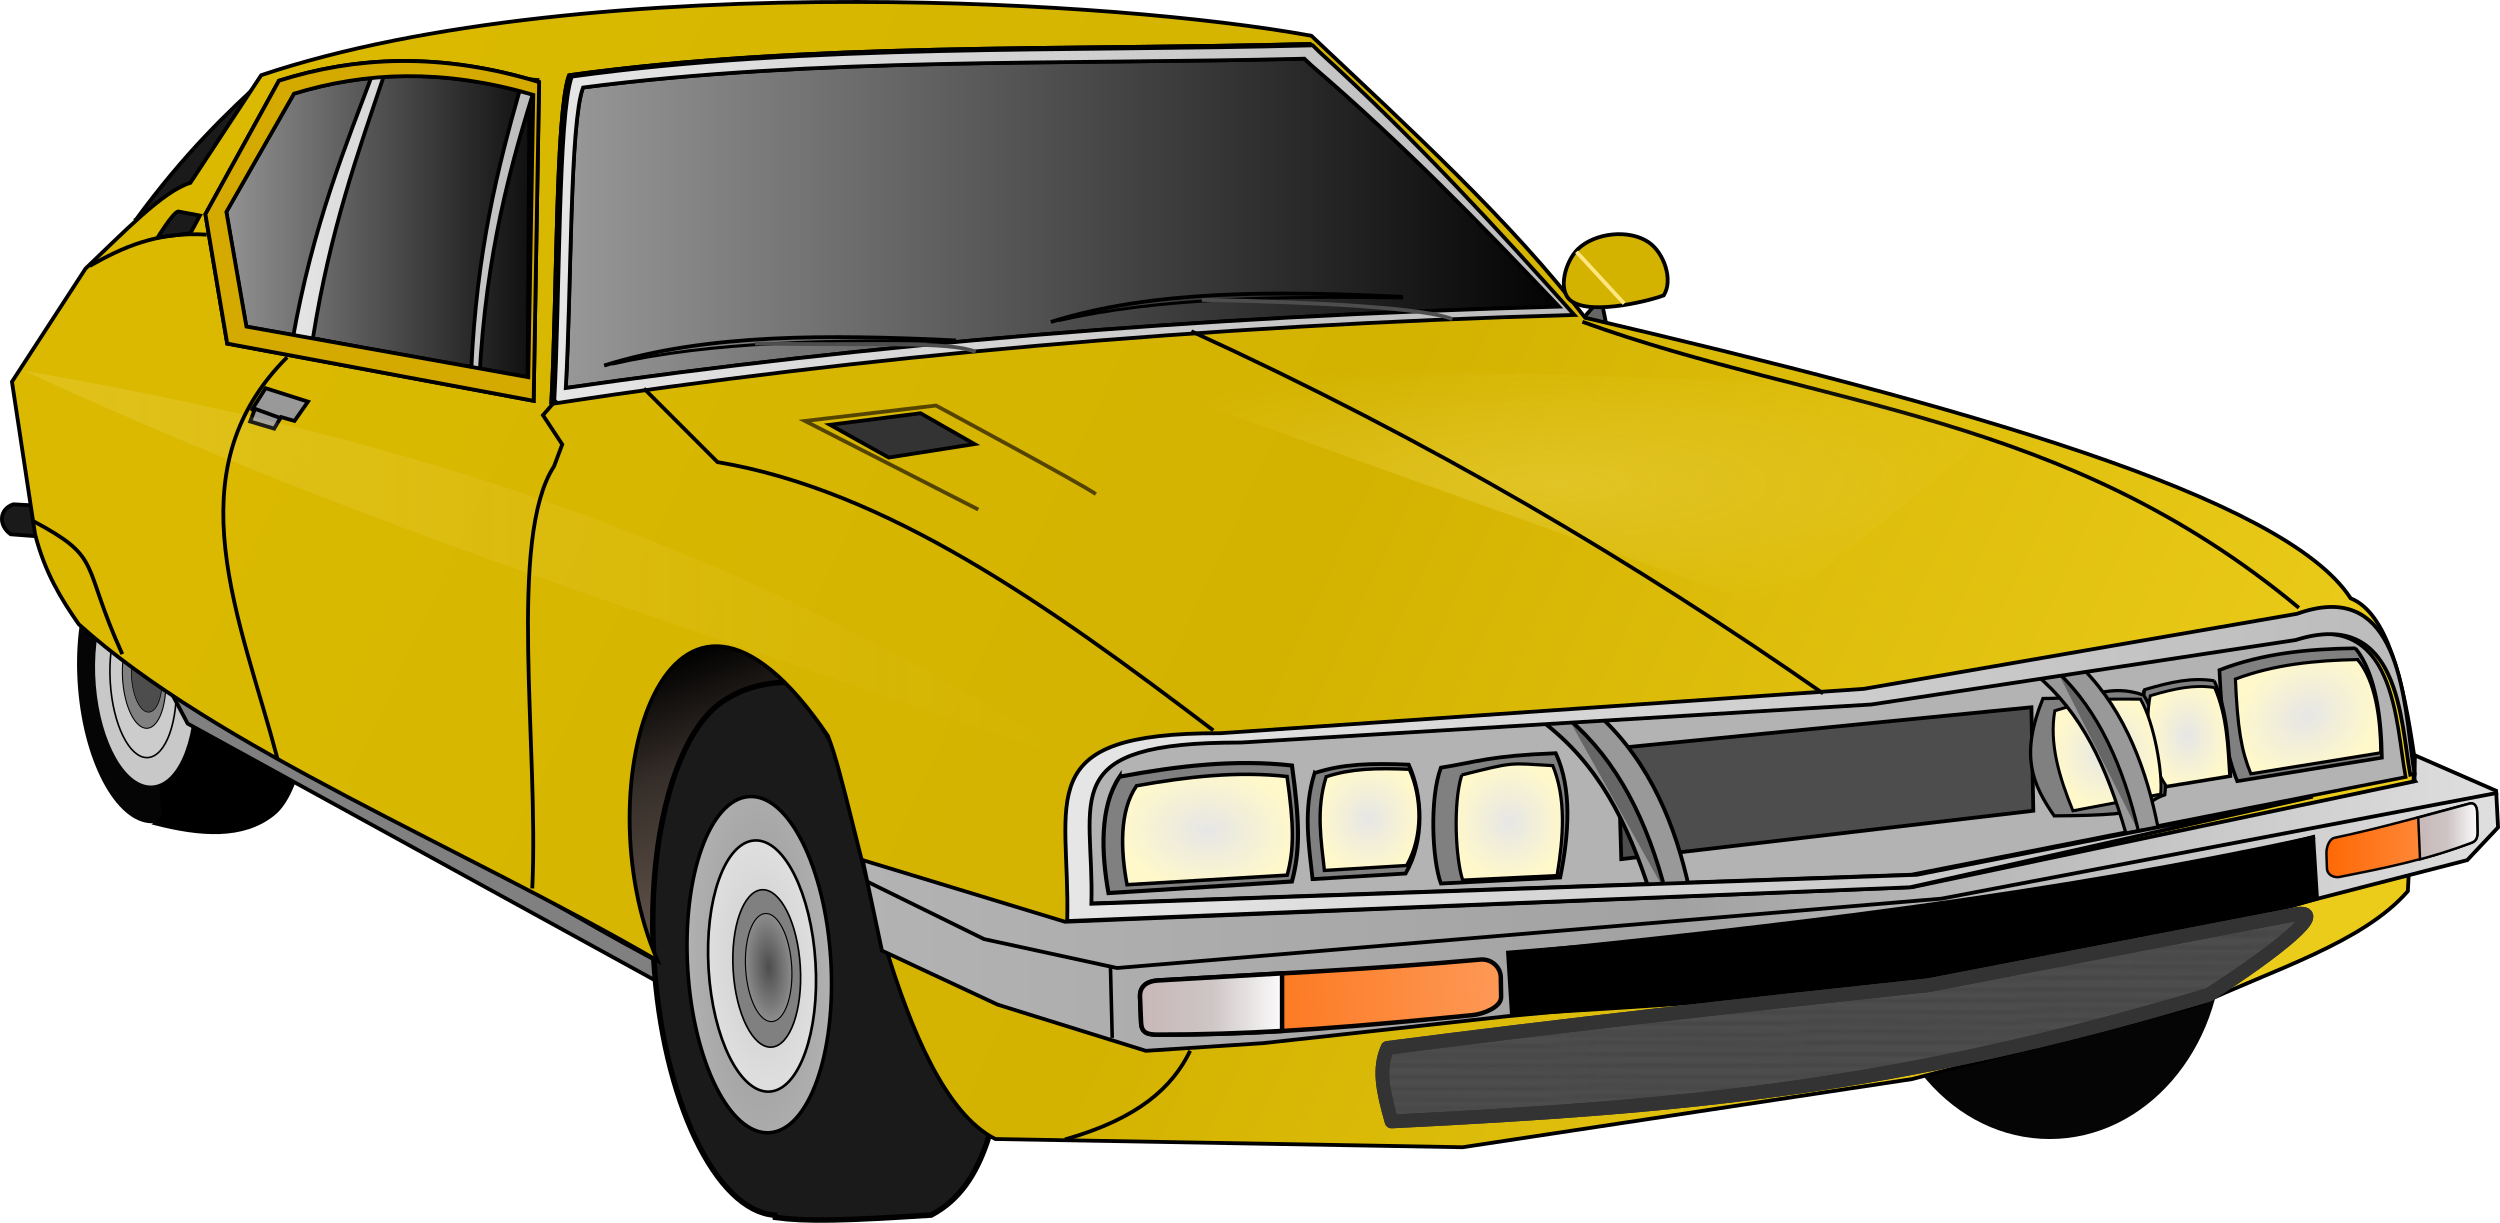 <?xml version="1.0" encoding="UTF-8" standalone="no"?>
<!-- Created with Inkscape (http://www.inkscape.org/) -->
<svg
    xmlns:inkscape="http://www.inkscape.org/namespaces/inkscape"
    xmlns:rdf="http://www.w3.org/1999/02/22-rdf-syntax-ns#"
    xmlns="http://www.w3.org/2000/svg"
    xmlns:sodipodi="http://sodipodi.sourceforge.net/DTD/sodipodi-0.dtd"
    xmlns:ns1="http://sozi.baierouge.fr"
    xmlns:cc="http://creativecommons.org/ns#"
    xmlns:xlink="http://www.w3.org/1999/xlink"
    xmlns:dc="http://purl.org/dc/elements/1.1/"
    id="svg2"
    sodipodi:docname="sm.svg"
    inkscape:export-filename="/home/olivier/Images/Creations/sm.png"
    viewBox="0 0 655.52 320.62"
    inkscape:export-xdpi="90"
    version="1.1"
    inkscape:export-ydpi="90"
    inkscape:version="0.48.2 r9819"
  >
  <title
      id="title5638"
    >Citroën SM</title
  >
  <defs
      id="defs4"
    >
    <linearGradient
        id="linearGradient5473"
      >
      <stop
          id="stop5475"
          style="stop-color:#c8b7b7"
          offset="0"
      />
      <stop
          id="stop5481"
          style="stop-color:#cec5c5"
          offset=".5"
      />
      <stop
          id="stop5477"
          style="stop-color:#fdfdfd"
          offset="1"
      />
    </linearGradient
    >
    <linearGradient
        id="linearGradient5457"
      >
      <stop
          id="stop5459"
          style="stop-color:#ff6600"
          offset="0"
      />
      <stop
          id="stop5461"
          style="stop-color:#ff9955"
          offset="1"
      />
    </linearGradient
    >
    <linearGradient
        id="linearGradient5393"
      >
      <stop
          id="stop5395"
          style="stop-color:#989898"
          offset="0"
      />
      <stop
          id="stop5403"
          style="stop-color:#4d4d4d"
          offset=".5"
      />
      <stop
          id="stop5397"
          style="stop-color:#020202"
          offset="1"
      />
    </linearGradient
    >
    <pattern
        id="pattern5365"
        xlink:href="#pattern5356"
        patternTransform="translate(429.37 731.17)"
        inkscape:collect="always"
    />
    <pattern
        id="pattern5359"
        xlink:href="#pattern5354"
        patternTransform="matrix(1.18 .006 -0 .07 .714 32.143)"
        inkscape:collect="always"
    />
    <pattern
        id="pattern5354"
        xlink:href="#pattern5347"
        patternTransform="matrix(1.18 .006 -0 .07 442.94 786.89)"
        inkscape:collect="always"
    />
    <linearGradient
        id="linearGradient3886"
      >
      <stop
          id="stop3888"
          style="stop-color:#e6e6e6"
          offset="0"
      />
      <stop
          id="stop3890"
          style="stop-color:#bbbbbb"
          offset="1"
      />
    </linearGradient
    >
    <linearGradient
        id="linearGradient3862"
      >
      <stop
          id="stop3864"
          style="stop-color:#e6e6e6"
          offset="0"
      />
      <stop
          id="stop3866"
          style="stop-color:#fff8cb"
          offset="1"
      />
    </linearGradient
    >
    <radialGradient
        id="radialGradient3868"
        xlink:href="#linearGradient3862"
        gradientUnits="userSpaceOnUse"
        cy="399.06"
        cx="475.02"
        gradientTransform="matrix(.998 -.067 .07 1.051 -26.954 8.748)"
        r="14.492"
        inkscape:collect="always"
    />
    <radialGradient
        id="radialGradient3876"
        xlink:href="#linearGradient3862"
        gradientUnits="userSpaceOnUse"
        cy="397.53"
        cx="437.61"
        gradientTransform="matrix(.998 .064 -.069 1.069 29.011 -57.356)"
        r="13.426"
        inkscape:collect="always"
    />
    <radialGradient
        id="radialGradient3884"
        xlink:href="#linearGradient3862"
        gradientUnits="userSpaceOnUse"
        cy="399.49"
        cx="395.36"
        gradientTransform="matrix(.998 .061 -.043 .701 18.582 94.324)"
        r="22.72"
        inkscape:collect="always"
    />
    <radialGradient
        id="radialGradient3063"
        xlink:href="#linearGradient3862"
        gradientUnits="userSpaceOnUse"
        cy="399.06"
        cx="475.02"
        gradientTransform="matrix(-.931 .159 .146 .963 1015.7 -81.645)"
        r="14.492"
        inkscape:collect="always"
    />
    <radialGradient
        id="radialGradient3065"
        xlink:href="#linearGradient3862"
        gradientUnits="userSpaceOnUse"
        cy="397.53"
        cx="437.61"
        gradientTransform="matrix(-.749 .243 .209 .999 897.67 -129.68)"
        r="13.426"
        inkscape:collect="always"
    />
    <radialGradient
        id="radialGradient3067"
        xlink:href="#linearGradient3862"
        gradientUnits="userSpaceOnUse"
        cy="399.49"
        cx="395.36"
        gradientTransform="matrix(-.791 .247 .145 .665 939.11 5.209)"
        r="22.72"
        inkscape:collect="always"
    />
    <pattern
        id="pattern5347"
        width="241.219"
        patternUnits="userSpaceOnUse"
        patternTransform="translate(447.94 769.03)"
        height="39.469"
      >
      <g
          id="g5343"
          transform="translate(-447.94 -769.03)"
        >
        <path
            id="path5339"
            style="stroke:#000000;stroke-width:1px;fill:none"
            inkscape:connector-curvature="0"
            d="m448 806.9 240.92-37.38"
        />
        <path
            id="path5341"
            d="m448.15 807.99 240.92-37.37"
            style="stroke:#333333;stroke-width:1px;fill:none"
            inkscape:connector-curvature="0"
        />
      </g
      >
    </pattern
    >
    <pattern
        id="pattern5356"
        width="246.933"
        patternUnits="userSpaceOnUse"
        patternTransform="translate(442.22 754.75)"
        height="53.754"
      >
      <rect
          id="rect5352"
          style="fill:url(#pattern5359)"
          ry="0"
          height="53.754"
          width="246.93"
          y="0"
          x="0"
      />
    </pattern
    >
    <linearGradient
        id="linearGradient5399"
        y2="239.4"
        xlink:href="#linearGradient5393"
        gradientUnits="userSpaceOnUse"
        x2="488.59"
        y1="239.4"
        x1="227.25"
        inkscape:collect="always"
    />
    <linearGradient
        id="linearGradient5401"
        y2="241.29"
        xlink:href="#linearGradient5393"
        gradientUnits="userSpaceOnUse"
        x2="226.93"
        y1="241.29"
        x1="135.21"
        inkscape:collect="always"
    />
    <linearGradient
        id="linearGradient5421"
        y2="417.48"
        gradientUnits="userSpaceOnUse"
        x2="734.88"
        y1="417.48"
        x1="305.07"
        inkscape:collect="always"
      >
      <stop
          id="stop5407"
          style="stop-color:#b3b3b3"
          offset="0"
      />
      <stop
          id="stop5425"
          style="stop-color:#a2a2a2"
          offset=".5"
      />
      <stop
          id="stop5409"
          style="stop-color:#dfdfdf"
          offset="1"
      />
    </linearGradient
    >
    <linearGradient
        id="linearGradient5433"
        y2="239.19"
        xlink:href="#linearGradient3886"
        gradientUnits="userSpaceOnUse"
        x2="220.72"
        y1="239.19"
        x1="155.56"
        inkscape:collect="always"
    />
    <linearGradient
        id="linearGradient5435"
        y2="239.69"
        xlink:href="#linearGradient3886"
        gradientUnits="userSpaceOnUse"
        x2="492.65"
        y1="239.69"
        x1="224.15"
        inkscape:collect="always"
    />
    <linearGradient
        id="linearGradient5437"
        y2="381.1"
        xlink:href="#linearGradient3886"
        gradientUnits="userSpaceOnUse"
        x2="713.16"
        gradientTransform="translate(-.184 .061)"
        y1="381.1"
        x1="358.39"
        inkscape:collect="always"
    />
    <linearGradient
        id="linearGradient5445"
        y2="427.46"
        gradientUnits="userSpaceOnUse"
        x2="678.65"
        y1="197.15"
        x1="183.02"
        inkscape:collect="always"
      >
      <stop
          id="stop5441"
          style="stop-color:#dab900"
          offset="0"
      />
      <stop
          id="stop5447"
          style="stop-color:#d3b300"
          offset=".5"
      />
      <stop
          id="stop5443"
          style="stop-color:#eccc1a"
          offset="1"
      />
    </linearGradient
    >
    <linearGradient
        id="linearGradient5463"
        y2="471.83"
        xlink:href="#linearGradient5457"
        gradientUnits="userSpaceOnUse"
        x2="441.21"
        y1="471.83"
        x1="345.11"
        inkscape:collect="always"
    />
    <linearGradient
        id="linearGradient5471"
        y2="401.16"
        xlink:href="#linearGradient5457"
        gradientUnits="userSpaceOnUse"
        x2="729.31"
        y1="401.16"
        x1="689.04"
        inkscape:collect="always"
    />
    <linearGradient
        id="linearGradient5479"
        y2="444.09"
        xlink:href="#linearGradient5473"
        gradientUnits="userSpaceOnUse"
        x2="416.12"
        y1="444.09"
        x1="377.69"
        inkscape:collect="always"
    />
    <linearGradient
        id="linearGradient5489"
        y2="398.83"
        xlink:href="#linearGradient5473"
        gradientUnits="userSpaceOnUse"
        x2="729.3"
        y1="398.83"
        x1="713.12"
        inkscape:collect="always"
    />
    <linearGradient
        id="linearGradient5497"
        y2="351.24"
        gradientUnits="userSpaceOnUse"
        x2="260.21"
        y1="423.46"
        x1="288.46"
        inkscape:collect="always"
      >
      <stop
          id="stop5493"
          style="stop-color:#6c5d53"
          offset="0"
      />
      <stop
          id="stop5499"
          style="stop-color:#362e29"
          offset=".63"
      />
      <stop
          id="stop5495"
          style="stop-color:#000000"
          offset="1"
      />
    </linearGradient
    >
    <linearGradient
        id="linearGradient5507"
        y2="289.15"
        xlink:href="#linearGradient5473"
        gradientUnits="userSpaceOnUse"
        x2="153.71"
        y1="289.15"
        x1="144.86"
        inkscape:collect="always"
    />
    <linearGradient
        id="linearGradient5527"
        y2="329.51"
        gradientUnits="userSpaceOnUse"
        x2="362.86"
        y1="329.51"
        x1="85.714"
        inkscape:collect="always"
      >
      <stop
          id="stop5521"
          style="stop-color:#ffeeaa"
          offset="0"
      />
      <stop
          id="stop5523"
          style="stop-color:#ffeeaa;stop-opacity:0"
          offset="1"
      />
    </linearGradient
    >
    <filter
        id="filter5533"
        inkscape:collect="always"
        color-interpolation-filters="sRGB"
      >
      <feGaussianBlur
          id="feGaussianBlur5535"
          stdDeviation="1.9"
          inkscape:collect="always"
      />
    </filter
    >
    <radialGradient
        id="radialGradient5559"
        gradientUnits="userSpaceOnUse"
        cy="329.85"
        cx="498.76"
        gradientTransform="matrix(1 0 0 .259 -11.112 222.06)"
        r="127.53"
        inkscape:collect="always"
      >
      <stop
          id="stop5555"
          style="stop-color:#e3c62b"
          offset="0"
      />
      <stop
          id="stop5557"
          style="stop-color:#e3c62b;stop-opacity:0"
          offset="1"
      />
    </radialGradient
    >
    <filter
        id="filter5565"
        inkscape:collect="always"
        color-interpolation-filters="sRGB"
      >
      <feGaussianBlur
          id="feGaussianBlur5567"
          stdDeviation="1.606"
          inkscape:collect="always"
      />
    </filter
    >
    <filter
        id="filter5601"
        height="1.279"
        width="1.299"
        color-interpolation-filters="sRGB"
        y="-.139"
        x="-.149"
        inkscape:collect="always"
      >
      <feGaussianBlur
          id="feGaussianBlur5603"
          stdDeviation="0.622"
          inkscape:collect="always"
      />
    </filter
    >
    <radialGradient
        id="radialGradient5611"
        gradientUnits="userSpaceOnUse"
        cy="552.72"
        cx="250"
        gradientTransform="matrix(1 0 0 2.376 0 -760.71)"
        r="20.5"
        inkscape:collect="always"
      >
      <stop
          id="stop5607"
          style="stop-color:#cccccc"
          offset="0"
      />
      <stop
          id="stop5609"
          style="stop-color:#dfdfdf"
          offset="1"
      />
    </radialGradient
    >
    <radialGradient
        id="radialGradient5619"
        gradientUnits="userSpaceOnUse"
        cy="552.72"
        cx="250"
        gradientTransform="matrix(1.331 .076 -.225 4.158 41.65 -1764.3)"
        r="20.5"
        inkscape:collect="always"
      >
      <stop
          id="stop5615"
          style="stop-color:#999999"
          offset="0"
      />
      <stop
          id="stop5617"
          style="stop-color:#b9b9b9"
          offset="1"
      />
    </radialGradient
    >
    <radialGradient
        id="radialGradient5627"
        gradientUnits="userSpaceOnUse"
        cy="552.72"
        cx="250"
        gradientTransform="matrix(1 0 0 2.376 0 -760.71)"
        r="20.5"
        inkscape:collect="always"
      >
      <stop
          id="stop5623"
          style="stop-color:#4d4d4d"
          offset="0"
      />
      <stop
          id="stop5625"
          style="stop-color:#8d8d8d"
          offset="1"
      />
    </radialGradient
    >
  </defs
  >
  <sodipodi:namedview
      id="base"
      fit-margin-left="0"
      inkscape:zoom="0.7"
      borderopacity="1.0"
      inkscape:current-layer="layer1"
      inkscape:cx="157.18397"
      inkscape:cy="73.956162"
      inkscape:window-maximized="1"
      showgrid="false"
      fit-margin-right="0"
      inkscape:snap-midpoints="true"
      inkscape:snap-global="false"
      inkscape:document-units="px"
      bordercolor="#666666"
      inkscape:window-x="66"
      inkscape:window-y="24"
      fit-margin-bottom="0"
      inkscape:window-width="1614"
      inkscape:pageopacity="0.0"
      inkscape:pageshadow="2"
      pagecolor="#ffffff"
      inkscape:window-height="1026"
      fit-margin-top="0"
  />
  <g
      id="layer1"
      inkscape:label="Calque 1"
      inkscape:groupmode="layer"
      transform="translate(-79.359 -180.84)"
    >
    <path
        id="path5585"
        style="stroke:#000000;stroke-width:1px;fill:#666666"
        inkscape:connector-curvature="0"
        d="m499.16 259.02-5.714 6.429 7.143 0.714z"
    />
    <path
        id="path5449"
        sodipodi:rx="45.357143"
        sodipodi:ry="52.142857"
        style="opacity:0.98;fill:#000000"
        sodipodi:type="arc"
        d="m679.29 460.93c0 28.798-20.307 52.143-45.357 52.143s-45.357-23.345-45.357-52.143 20.307-52.143 45.357-52.143 45.357 23.345 45.357 52.143z"
        transform="translate(-17.143 -33.571)"
        sodipodi:cy="460.93362"
        sodipodi:cx="633.92859"
    />
    <g
        id="g5385"
      >
      <path
          id="path5373"
          sodipodi:rx="15.152288"
          sodipodi:ry="31.819805"
          style="opacity:0.98;fill:#000000"
          sodipodi:type="arc"
          d="m131.32 362.93c0 17.574-6.784 31.82-15.152 31.82-8.368 0-15.152-14.246-15.152-31.82s6.784-31.82 15.152-31.82c8.368 0 15.152 14.246 15.152 31.82z"
          transform="matrix(1.142 -.117 .094 1.169 -49.655 -51.196)"
          sodipodi:cy="362.93307"
          sodipodi:cx="116.16754"
      />
      <path
          id="path5375"
          sodipodi:nodetypes="cacccc"
          d="m120.21 396.77c11.531 2.941 22.782 3.935 30.81-2.525 8.505-6.844 9.596-31.315 9.596-31.315l-42.931-28.284 4.546 60.609z"
          style="stroke:#000000;stroke-width:1px;fill:#000000"
          inkscape:connector-curvature="0"
      />
      <path
          id="path5377"
          sodipodi:rx="15.152288"
          sodipodi:ry="31.819805"
          style="opacity:0.98;fill:#cccccc"
          sodipodi:type="arc"
          d="m131.32 362.93c0 17.574-6.784 31.82-15.152 31.82-8.368 0-15.152-14.246-15.152-31.82s6.784-31.82 15.152-31.82c8.368 0 15.152 14.246 15.152 31.82z"
          transform="matrix(.847 -.087 .07 .867 -6.491 54.639)"
          sodipodi:cy="362.93307"
          sodipodi:cx="116.16754"
      />
      <path
          id="path5379"
          sodipodi:rx="20"
          sodipodi:ry="48.214287"
          style="fill-rule:evenodd;stroke:#000000;stroke-width:1px;fill:#cccccc"
          sodipodi:type="arc"
          d="m270 552.72c0 26.628-8.954 48.214-20 48.214s-20-21.586-20-48.214 8.954-48.214 20-48.214 20 21.586 20 48.214z"
          transform="matrix(.432 -.026 .025 .422 -4.915 132.39)"
          sodipodi:cy="552.7193"
          sodipodi:cx="250"
      />
      <path
          id="path5381"
          sodipodi:rx="20"
          sodipodi:ry="48.214287"
          style="fill-rule:evenodd;stroke:#000000;stroke-width:1px;fill:#808080"
          sodipodi:type="arc"
          d="m270 552.72c0 26.628-8.954 48.214-20 48.214s-20-21.586-20-48.214 8.954-48.214 20-48.214 20 21.586 20 48.214z"
          transform="matrix(.282 -.017 .017 .275 37.246 210.8)"
          sodipodi:cy="552.7193"
          sodipodi:cx="250"
      />
      <path
          id="path5383"
          sodipodi:rx="20"
          sodipodi:ry="48.214287"
          style="fill-rule:evenodd;stroke:#000000;stroke-width:1px;fill:#4d4d4d"
          sodipodi:type="arc"
          d="m270 552.72c0 26.628-8.954 48.214-20 48.214s-20-21.586-20-48.214 8.954-48.214 20-48.214 20 21.586 20 48.214z"
          transform="matrix(.199 -.012 .012 .194 61.451 253.99)"
          sodipodi:cy="552.7193"
          sodipodi:cx="250"
      />
    </g
    >
    <path
        id="path3828"
        sodipodi:nodetypes="ccccc"
        style="stroke:#000000;stroke-width:1px;fill:#1a1a1a"
        inkscape:connector-curvature="0"
        d="m89.286 313.43-6.429-0.357c-3.778 1.271-3.951 5.514-0.714 7.857l9.286 0.714z"
    />
    <path
        id="path3824"
        sodipodi:nodetypes="cccc"
        style="stroke:#000000;stroke-width:1px;fill:#1a1a1a"
        inkscape:connector-curvature="0"
        d="m115 238.43 18.571-10.357 16.071-27.5c-10.87 9.92-21.9 20.46-34.64 37.86z"
    />
    <path
        id="path3793"
        sodipodi:nodetypes="cccscc"
        style="fill:url(#linearGradient5497)"
        inkscape:connector-curvature="0"
        d="m256.88 442.93 53.831-54.495-22.143-45s-36.429-1.786-38.214-0.714c-1.786 1.071-28.571 34.643-28.571 34.643z"
    />
    <path
        id="path3791"
        sodipodi:nodetypes="cccccc"
        style="stroke:#000000;stroke-width:1px;fill:#808080"
        inkscape:connector-curvature="0"
        d="m122.14 358.43 6.429 12.143 133.93 73.571-1.786-6.429c-32.734-17.423-22.116-12.417-73.929-41.429z"
    />
    <path
        id="path3138"
        style="fill-rule:evenodd;stroke:#000000;stroke-width:1.444px;fill:#1a1a1a"
        inkscape:connector-curvature="0"
        d="m288.12 359.69c-7.606-0.141-13.293 1.415-17.719 4.125-3.301 1.736-6.315 4.824-8.938 9.031-0.223 0.358-0.439 0.72-0.656 1.094-0.113 0.187-0.233 0.373-0.344 0.562v0.031c-7.16 12.759-11.1 34.131-9.656 58.062 2.21 36.622 16.228 65.82 31.719 66.875l0.094 0.594c8.496 1.118 18.372 0.823 40.906-0.625 15.187-8.017 16.652-27.387 20.812-44.5l-56.219-95.25z"
    />
    <path
        id="path3136"
        sodipodi:rx="20"
        sodipodi:ry="48.214287"
        style="fill-rule:evenodd;stroke:#000000;stroke-width:1px;fill:url(#radialGradient5619)"
        sodipodi:type="arc"
        d="m270 552.72c0 26.628-8.954 48.214-20 48.214s-20-21.586-20-48.214 8.954-48.214 20-48.214 20 21.586 20 48.214z"
        transform="matrix(.938 -.057 .055 .914 13.547 -57.158)"
        sodipodi:cy="552.7193"
        sodipodi:cx="250"
    />
    <path
        id="path3914"
        sodipodi:rx="20"
        sodipodi:ry="48.214287"
        style="fill-rule:evenodd;stroke:#000000;stroke-width:1px;fill:url(#radialGradient5611)"
        sodipodi:type="arc"
        d="m270 552.72c0 26.628-8.954 48.214-20 48.214s-20-21.586-20-48.214 8.954-48.214 20-48.214 20 21.586 20 48.214z"
        transform="matrix(.701 -.042 .041 .683 81.264 67.133)"
        sodipodi:cy="552.7193"
        sodipodi:cx="250"
    />
    <path
        id="path3912"
        sodipodi:rx="20"
        sodipodi:ry="48.214287"
        style="fill-rule:evenodd;stroke:#000000;stroke-width:1px;fill:#808080"
        sodipodi:type="arc"
        d="m270 552.72c0 26.628-8.954 48.214-20 48.214s-20-21.586-20-48.214 8.954-48.214 20-48.214 20 21.586 20 48.214z"
        transform="matrix(.44 -.027 .026 .428 156.03 204.96)"
        sodipodi:cy="552.7193"
        sodipodi:cx="250"
    />
    <path
        id="path3910"
        sodipodi:rx="20"
        sodipodi:ry="48.214287"
        style="fill-rule:evenodd;stroke:#000000;stroke-width:1px;fill:url(#radialGradient5627)"
        sodipodi:type="arc"
        d="m270 552.72c0 26.628-8.954 48.214-20 48.214s-20-21.586-20-48.214 8.954-48.214 20-48.214 20 21.586 20 48.214z"
        transform="matrix(.302 -.018 .018 .294 195.46 276.54)"
        sodipodi:cy="552.7193"
        sodipodi:cx="250"
    />
    <path
        id="path3840"
        style="opacity:.097;stroke:#000000;stroke-width:1px;fill:#cccccc"
        inkscape:connector-curvature="0"
        d="m362.64 372.02 204.56-11.617 129.8-21.213 15.657 43.437-1.01 5.556-123.74 25.759-235.37 12.627z"
    />
    <path
        id="path3853"
        style="stroke:#000000;stroke-width:1px;fill:url(#linearGradient5401)"
        inkscape:connector-curvature="0"
        d="m226.43 200.22h-67.857l-22.857 35 5 32.143 80 15z"
    />
    <path
        id="path3935"
        style="stroke:#000000;stroke-width:1px;fill:url(#linearGradient5445)"
        inkscape:connector-curvature="0"
        d="m304.03 181.34c-54.468-0.072-113.51 4.858-156.19 19.219l-18.562 28.219c-7.155 2.135-17.627 13.117-27.5 22.5l-19.28 29.66 6.062 40c2.627 10.221 6.933 17.095 11.438 23.562 35.813 32.361 101.18 58.814 151.78 88.219-19.869-45.191 2.557-121.15 44.656-58.938 7.393 18.203 17.848 92.515 43.906 105.72l122.5 2.156 117.88-17.875 74.625-19.281c19.679-9.319 43.5-16.346 55.375-30l1.78-34.62c-2.96-20.84-7.22-38.32-16.78-42.16-17.39-26.83-102.29-50.51-200.72-73.56-19.397-25.29-45.957-49.565-71.781-73.938-26.615-4.844-71.127-8.812-119.19-8.875zm118.81 11.031 1.812 1.781c25.263 22.976 46.198 45.93 66.781 68.906-98.969 2.837-187.38 10.957-267.5 23.219 1.548-28.571 1.02-75.664 4.625-85.719 62.551-8.635 129.14-6.458 194.28-8.188zm-246.56 6.906h18.688l23.219 4.562-0.5 78.781-3.031-0.5-73.75-14.656-5.531-30.812 18.688-32.312 8.562-3.031 13.656-2.031z"
    />
    <path
        id="path3937"
        sodipodi:nodetypes="cccccc"
        style="stroke:#000000;stroke-width:1px;fill:none"
        inkscape:connector-curvature="0"
        d="m228.57 200.58c-3.605 10.055-3.095 57.143-4.643 85.714 80.119-12.262 168.53-20.377 267.5-23.214-20.583-22.976-41.522-45.952-66.786-68.929l-1.786-1.786c-65.14 1.73-131.73-0.42-194.29 8.214z"
    />
    <path
        id="path3939"
        sodipodi:nodetypes="cccccc"
        style="stroke:#000000;stroke-width:1px;fill:none"
        inkscape:connector-curvature="0"
        d="m152.5 202.01-19.286 35 5.714 33.929 80.357 15 1.429-83.571c-25.84-7.88-48.07-6.75-68.21-0.36z"
    />
    <path
        id="path3764"
        d="m232.24 203.79c-3.509 9.24-3.013 52.515-4.519 78.772 77.99-11.269 164.05-18.727 260.39-21.334-20.036-21.115-40.419-42.231-65.011-63.346l-1.738-1.641c-63.41 1.59-128.24-0.386-189.12 7.549z"
        sodipodi:nodetypes="cccccc"
        style="stroke:#000000;stroke-width:.946px;fill:url(#linearGradient5399)"
        inkscape:connector-curvature="0"
    />
    <path
        id="path3766"
        style="stroke:#000000;stroke-width:1px;fill:url(#linearGradient5435)"
        inkscape:connector-curvature="0"
        d="m423.56 192.73c-65.14 1.73-131.73-0.447-194.28 8.188-3.605 10.055-3.077 57.147-4.625 85.719 80.119-12.262 168.53-20.382 267.5-23.219-20.583-22.976-41.518-45.93-66.781-68.906l-1.812-1.781zm-2.188 3.5 1.75 1.656c24.592 21.115 44.964 42.228 65 63.344-96.339 2.607-182.42 10.075-260.41 21.344 1.506-26.257 1.022-69.541 4.531-78.781 60.889-7.935 125.72-5.973 189.12-7.562z"
    />
    <path
        id="path3771"
        d="m156.45 205.4-17.739 31.005 5.256 30.056 73.911 13.288 1.314-74.032c-23.768-6.977-44.222-5.974-62.742-0.316z"
        sodipodi:nodetypes="cccccc"
        style="stroke:#000000;stroke-width:.903px;fill:none"
        inkscape:connector-curvature="0"
    />
    <path
        id="path3778"
        sodipodi:nodetypes="cccccccccc"
        style="stroke:#000000;stroke-width:1px;fill:url(#linearGradient5433)"
        inkscape:connector-curvature="0"
        d="m177.78 198.28c-7.97 21.34-16.33 41.33-21.72 71.72l49 10.094c1.692-32.814 8.159-56.078 15.156-78.281zm2.188 2.594c14.574-2.615 24.199 1.697 35.75 3.312-5.896 20.794-11.356 42.582-12.781 73.312l-41.534-7.954c4.539-28.464 11.847-48.684 18.565-68.671z"
    />
    <path
        id="path3773"
        style="stroke:#000000;stroke-width:1px;fill:#d4aa00"
        inkscape:connector-curvature="0"
        d="m184.47 196.84c-11.31 0.1-21.9 1.97-31.97 5.16l-19.281 35 5.719 33.938 80.344 15 1.438-83.562c-12.92-3.938-24.944-5.628-36.25-5.531zm1.375 3.969c10.399-0.086 21.46 1.418 33.344 4.906l-1.312 74.031-73.906-13.281-5.25-30.062 17.719-31c9.26-2.829 19.007-4.508 29.406-4.594z"
    />
    <path
        id="path3783"
        sodipodi:nodetypes="ccccccccccccccccc"
        style="stroke:#000000;stroke-width:1px;fill:url(#linearGradient5421)"
        inkscape:connector-curvature="0"
        d="m305.57 406.37 53.033 16.162 222.23-9.091 131.82-27.779-0.188-0.285 0.091-6.49 21.31 9.301 0.505 9.596-8.081 8.586-48.992 12.627-82.327 17.173-120.21 11.112-64.145 7.071-30.81 2.02-38.891-12.122-30.305-14.142z"
    />
    <path
        id="path3795"
        sodipodi:nodetypes="ccc"
        style="stroke:#000000;stroke-width:1px;fill:none"
        inkscape:connector-curvature="0"
        d="m248.21 282.72 19.29 19.29c44.373 7.461 86.724 37.51 130 70.357"
    />
    <path
        id="path3797"
        sodipodi:nodetypes="cc"
        style="stroke:#000000;stroke-width:1px;fill:none"
        inkscape:connector-curvature="0"
        d="m682.14 340.22c-61.841-51.443-125.17-52.295-187.86-75"
    />
    <path
        id="path3801"
        sodipodi:nodetypes="ccccccc"
        style="stroke:#000000;stroke-width:.917px;fill:#b3b3b3"
        inkscape:connector-curvature="0"
        d="m364.22 417.74c0.791-27.603-9.923-42.348 39.316-42.259l165.17-9.969 111.27-16.904c27.816-8.779 27.483 22.195 30.167 35.975l-129.57 25.572z"
    />
    <path
        id="path3848"
        sodipodi:nodetypes="ccccc"
        style="stroke:#000000;stroke-width:1px;fill:#4d4d4d"
        inkscape:connector-curvature="0"
        d="m503.61 376.98 108.4-10.685 0.494 27.129-108.03 12.68z"
    />
    <path
        id="path3020"
        sodipodi:nodetypes="cc"
        style="stroke:#000000;stroke-width:1px;fill:none"
        inkscape:connector-curvature="0"
        d="m391.43 456.37c-4.588 9.478-13.487 17.78-32.83 23.234"
    />
    <path
        id="rect3790"
        style="opacity:0.98;stroke:#000000;stroke-width:1.173;fill:url(#linearGradient5463)"
        d="m350.84 464.03c27.831 0.333 55.947 1.086 84.783 0.547 2.769-0.052 5.151 2.234 5 5l-0.28 5.12c-0.151 2.766-5.043 4.19-7.812 4.263-28.626 0.747-54.194 1.304-82.62-0.751-2.763-0.2-4.3-0.743-4.211-3.512l0.216-6.736c0.089-2.769 2.154-3.964 4.924-3.931z"
        sodipodi:nodetypes="sssssssss"
        inkscape:connector-curvature="0"
        transform="rotate(-4.075)"
    />
    <path
        id="path3794"
        style="stroke:#000000;stroke-width:1.173;fill:url(#linearGradient5479)"
        inkscape:connector-curvature="0"
        d="m415.53 436.06c-10.924 0.622-21.783 1.235-32.594 1.875-2.765 0.164-4.764 1.482-4.656 4.25l0.281 6.75c0.108 2.768 1.667 3.185 4.438 3.188 11.192 0.012 21.908-0.36 32.531-0.969v-15.094z"
    />
    <path
        id="path3799"
        style="opacity:0.98;stroke:#000000;stroke-width:.65;fill:url(#linearGradient5471)"
        d="m726.81 391.55c-11.61 3.059-23.339 6.457-35.37 8.977-1.156 0.242-2.144 2.164-2.074 4.184l0.129 3.738c0.07 2.019 2.114 2.573 3.269 2.346 11.944-2.346 22.613-4.522 34.468-8.909 1.152-0.426 1.792-0.981 1.749-3.009l-0.106-4.933c-0.044-2.028-0.908-2.699-2.063-2.394z"
        inkscape:transform-center-x="-0.74339247"
        sodipodi:nodetypes="sssssssss"
        inkscape:transform-center-y="-6.0954696"
        inkscape:connector-curvature="0"
    />
    <path
        id="path3802"
        style="stroke:#000000;stroke-width:.645;fill:url(#linearGradient5489)"
        d="m713.44 395.2c4.493-1.224 8.958-2.445 13.405-3.638 1.137-0.305 1.997 0.346 2.039 2.373l0.094 4.947c0.042 2.028-0.584 2.57-1.718 2.997-4.583 1.726-8.982 3.099-13.351 4.287l-0.468-10.966z"
        inkscape:transform-center-x="-12.460259"
        inkscape:transform-center-y="-8.4409006"
        inkscape:connector-curvature="0"
    />
    <path
        id="path3804"
        sodipodi:nodetypes="ccccc"
        style="stroke:#000000;stroke-width:1px;fill:#000000"
        inkscape:connector-curvature="0"
        d="m474.77 430.61 1.01 16.162c70.85-3.917 141.6-9.177 211.12-30.305l-1.01-16.162c-67.186 17.723-138.8 24.541-211.12 30.305z"
    />
    <path
        id="path3806"
        sodipodi:nodetypes="ccccc"
        style="block-progression:tb;text-indent:0;color:#000000;text-transform:none;fill:#000000"
        inkscape:connector-curvature="0"
        d="m686.31 399.81c-69.445 15.119-140.31 23.487-211.1 30.55l0.63 2.263c72.823-3.133 142.5-15.246 210.62-31.812z"
    />
    <path
        id="path3812"
        sodipodi:nodetypes="ccccc"
        style="stroke:#000000;stroke-width:1px;fill:none"
        inkscape:connector-curvature="0"
        d="m306.58 411.93 30.81 15.152 34.85 7.576 216.17-18.183 145.97-27.779"
    />
    <path
        id="path3814"
        style="stroke:#000000;stroke-width:.939px;fill:none"
        inkscape:connector-curvature="0"
        d="m370.52 434 0.474 18.977"
    />
    <path
        id="path3816"
        sodipodi:nodetypes="ccccccccc"
        style="stroke:#000000;stroke-width:1px;fill:#999999"
        inkscape:connector-curvature="0"
        d="m160.11 286.16-3.535 5.051-3.535-1.01-1.786 3.03-6.295-1.872 1.01-2.673-0.505-0.505 3.535-5.556z"
    />
    <path
        id="path3818"
        style="stroke:#000000;stroke-width:1px;fill:url(#linearGradient5507)"
        inkscape:connector-curvature="0"
        d="m153.21 290.58-7.857-2.857"
    />
    <path
        id="path3820"
        sodipodi:nodetypes="cc"
        style="stroke:#000000;stroke-width:1px;fill:none"
        inkscape:connector-curvature="0"
        d="m102.86 250.58c8.577-4.859 17.676-9.052 30.714-8.214"
    />
    <path
        id="path3822"
        sodipodi:nodetypes="cc"
        style="stroke:#000000;stroke-width:1px;fill:none"
        inkscape:connector-curvature="0"
        d="m111.43 352.36c-11.015-24.185-4.834-25.029-23.571-35"
    />
    <path
        id="path3826"
        style="stroke:#000000;stroke-width:1px;fill:#1a1a1a"
        inkscape:connector-curvature="0"
        d="m126.07 236.29c-1.429 0.357-5.357 6.786-5.357 6.786l8.571-1.071 2.5-4.643z"
    />
    <path
        id="path3830"
        style="stroke:#554400;stroke-width:1px;fill:none"
        inkscape:connector-curvature="0"
        d="m366.69 310.41c-2.525-2.02-41.921-23.234-41.921-23.234l-34.345 4.041 45.457 23.234"
    />
    <path
        id="path3832"
        sodipodi:nodetypes="ccccc"
        style="stroke:#000000;stroke-width:1px;fill:#333333"
        inkscape:connector-curvature="0"
        d="m312.39 300.81 22.476-3.535-14.142-8.081-23.739 3.03z"
    />
    <path
        id="path3842"
        sodipodi:nodetypes="ccccc"
        style="stroke:#000000;stroke-width:1.081px;fill:#808080"
        inkscape:connector-curvature="0"
        d="m372.93 384.49c15.178-2.816 30.293-4.607 45.196-2.924 2.076 15.195 2.11 22.445-0.014 30.409l-48.098 3.031c-1.898-10.537-2.351-22.69 2.916-30.516z"
    />
    <path
        id="path3844"
        sodipodi:nodetypes="ccccc"
        style="stroke:#000000;stroke-width:1px;fill:#808080"
        inkscape:connector-curvature="0"
        d="m424.05 383.55c-3.083 9.786-1.462 19.077-0.521 27.803l24.388-1.47c4.989-8.621 4.515-20.376 0.822-28.543-9.877-0.416-17.314-0.22-24.689 2.21z"
    />
    <path
        id="path3846"
        sodipodi:nodetypes="ccccc"
        style="stroke:#000000;stroke-width:1px;fill:#808080"
        inkscape:connector-curvature="0"
        d="m457.17 382.13c-2.994 8.124-2.298 24.099 0.008 30.372l31.279-1.588c2.257-11.214 3.188-23.147-1.168-32.572-17.488 0.688-20.526 2.272-30.119 3.788z"
    />
    <path
        id="path3856"
        d="m462.64 384.04c-2.307 7.351-1.632 21.857 0.243 27.569l24.752-1.197c1.7-10.162 2.394-20.23-1.128-28.819-11.64-0.672-9.851-1.056-23.868 2.448z"
        sodipodi:nodetypes="ccccc"
        style="stroke:#000000;stroke-width:.848px;fill:url(#radialGradient3868)"
        inkscape:connector-curvature="0"
    />
    <path
        id="path3858"
        d="m427.09 384.51c-2.725 8.648-1.292 16.857-0.46 24.568l21.551-1.299c4.408-7.618 3.989-18.006 0.726-25.222-8.728-0.367-15.3-0.195-21.816 1.953z"
        sodipodi:nodetypes="ccccc"
        style="stroke:#000000;stroke-width:.884px;fill:url(#radialGradient3876)"
        inkscape:connector-curvature="0"
    />
    <path
        id="path3860"
        d="m377.38 386.87c13.248-2.374 26.443-3.877 39.458-2.425 1.834 12.928 1.873 19.095 0.03 25.866l-41.992 2.512c-1.672-8.965-2.084-19.304 2.504-25.953z"
        sodipodi:nodetypes="ccccc"
        style="stroke:#000000;stroke-width:.932px;fill:url(#radialGradient3884)"
        inkscape:connector-curvature="0"
    />
    <path
        id="path3051"
        d="m696.97 350.82c-12.256 0.161-24.307 1.292-35.66 5.712 0.71 14.953 1.794 21.908 4.668 29.139l37.937-6.157c-0.135-10.455-1.643-22.188-6.946-28.695z"
        sodipodi:nodetypes="ccccc"
        style="stroke:#000000;stroke-width:.952px;fill:#808080"
        inkscape:connector-curvature="0"
    />
    <path
        id="path3053"
        d="m659.96 359.35c3.615 8.308 3.742 16.989 4.284 25.042l-17.928 2.933c-4.836-6.921-6.143-17.631-4.606-25.659 7.119-2.102 12.55-3.224 18.251-2.316z"
        sodipodi:nodetypes="ccccc"
        style="stroke:#000000;stroke-width:.825px;fill:#808080"
        inkscape:connector-curvature="0"
    />
    <path
        id="path3055"
        d="m641.47 363.1c3.912 6.372 6.252 20.252 5.518 26.119-7.898 2.86 0.019 5.383-28.999 5.55-5.643-8.171-9.075-15.716-2.955-30.774 14.341 0.038 17.099-4.021 26.436-0.895z"
        sodipodi:nodetypes="ccccc"
        style="stroke:#000000;stroke-width:.858px;fill:#808080"
        inkscape:connector-curvature="0"
    />
    <path
        id="path3059"
        sodipodi:nodetypes="ccccc"
        style="stroke:#000000;stroke-width:.763px;fill:url(#radialGradient3065)"
        inkscape:connector-curvature="0"
        d="m660.03 361.13c3.341 7.683 3.458 15.711 3.959 23.158l-16.57 2.712c-4.47-6.401-5.677-16.304-4.257-23.727 6.579-1.944 11.6-2.982 16.868-2.142z"
    />
    <path
        id="path3057"
        sodipodi:nodetypes="ccccc"
        style="stroke:#000000;stroke-width:.792px;fill:url(#radialGradient3063)"
        inkscape:connector-curvature="0"
        d="m640.6 364.17c3.599 6.12 5.892 19.346 5.314 24.906l-23.013 4.355c-3.605-8.787-6.267-17.712-4.751-26.228 10.574-3.161 8.851-3.115 22.451-3.034z"
    />
    <path
        id="path3061"
        sodipodi:nodetypes="ccccc"
        style="stroke:#000000;stroke-width:.833px;fill:url(#radialGradient3067)"
        inkscape:connector-curvature="0"
        d="m697.52 353.78c-10.998 0.221-21.815 1.269-32.022 5.119 0.567 12.758 1.508 18.686 4.054 24.839l34.068-5.514c-0.072-8.923-1.372-18.926-6.099-24.444z"
    />
    <g
        id="g3014"
        transform="matrix(.834 0 0 .962 209.66 1.593)"
      >
      <path
          id="path3016"
          sodipodi:nodetypes="ccccc"
          style="stroke:#000000;stroke-width:1px;fill:#999999"
          inkscape:connector-curvature="0"
          d="m483.61 370c14.756 10.618 22.401 25.19 28.537 43.437l10.102-1.515c-3.43-15.077-9.981-31.471-23.739-43.437z"
      />
      <path
          id="path3018"
          sodipodi:nodetypes="cc"
          style="stroke:#000000;stroke-width:1px;fill:#666666"
          inkscape:connector-curvature="0"
          d="m490.68 369.5c12.898 10.533 20.676 25.761 25.506 43.689"
      />
    </g
    >
    <g
        id="g3010"
        transform="matrix(1 0 0 1.044 0 -16.381)"
      >
      <path
          id="path3006"
          d="m483.61 370c14.756 10.618 22.401 25.19 28.537 43.437l10.102-1.515c-3.43-15.077-9.981-31.471-23.739-43.437z"
          sodipodi:nodetypes="ccccc"
          style="stroke:#000000;stroke-width:1px;fill:#999999"
          inkscape:connector-curvature="0"
      />
      <path
          id="path3008"
          d="m490.68 369.5c12.898 10.533 20.676 25.761 25.506 43.689"
          sodipodi:nodetypes="cc"
          style="stroke:#000000;stroke-width:1px;fill:#666666"
          inkscape:connector-curvature="0"
      />
    </g
    >
    <path
        id="path3785"
        style="stroke:#000000;stroke-width:1px;fill:url(#linearGradient5437)"
        inkscape:connector-curvature="0"
        d="m690 340c-2.461 0.097-5.237 0.662-8.344 1.781l-113.62 19.688-168.72 11.625c-50.288-0.103-39.317 17.085-40.125 49.25l220.97-8.844 105.66-23.781-103.91 20.5-216.38 7.594c0.791-27.603-9.926-42.37 39.312-42.281l165.19-9.969 111.28-16.906c27.385-8.643 27.474 21.235 30.031 35.312l1.125-0.25c-2.441-14.301-2.429-44.512-22.469-43.719z"
    />
    <g
        id="g5369"
        transform="translate(12.143 -251.43)"
      >
      <path
          id="path5367"
          sodipodi:nodetypes="cccscc"
          style="stroke-linejoin:round;stroke:#333333;stroke-width:3.6;fill:#4d4d4d"
          inkscape:connector-curvature="0"
          d="m431.02 707.04c-2.381 5.476-1.31 10.952 1.071 19.286 77.594-3.871 132.34-8.799 214.29-33.214 18.113-11.676 32.081-22.924 22.5-21.071l-96.071 18.571c-46.905 5-95.842 10.468-141.79 16.429z"
      />
      <path
          id="path3855"
          d="m431.02 707.04c-2.381 5.476-1.31 10.952 1.071 19.286 77.594-3.871 132.34-8.799 214.29-33.214 18.113-11.676 32.081-22.924 22.5-21.071l-96.071 18.571c-46.905 5-95.842 10.468-141.79 16.429z"
          sodipodi:nodetypes="cccscc"
          style="stroke-linejoin:round;stroke:#333333;stroke-width:3.6;fill:url(#pattern5365)"
          inkscape:connector-curvature="0"
      />
    </g
    >
    <path
        id="path5509"
        sodipodi:nodetypes="ccc"
        style="opacity:.398;filter:url(#filter5533);fill:url(#linearGradient5527)"
        inkscape:connector-curvature="0"
        d="m85.714 278.08c92.386 42.86 184.77 70.53 277.15 102.85-88.51-57.07-175.93-85.54-277.15-102.85z"
    />
    <path
        id="path3789"
        sodipodi:nodetypes="cc"
        style="stroke:#000000;stroke-width:1px;fill:none"
        inkscape:connector-curvature="0"
        d="m154.64 274.51c-30.26 30.184-12.09 68.792-2.5 105.36"
    />
    <path
        id="path3787"
        sodipodi:nodetypes="ccccc"
        style="stroke:#000000;stroke-width:1px;fill:none"
        inkscape:connector-curvature="0"
        d="m225.26 285.66-3.535 4.041 5.057 7.665-2.143 5.714c-12.238 18.822-3.958 73.55-5.714 110.71"
    />
    <path
        id="path5543"
        style="opacity:.918;filter:url(#filter5565);fill:url(#radialGradient5559)"
        inkscape:connector-curvature="0"
        d="m615.18 283.64-70.71 57.07-184.35-66.17z"
    />
    <path
        id="path5455"
        sodipodi:nodetypes="cc"
        style="stroke:#000000;stroke-width:1px;fill:none"
        inkscape:connector-curvature="0"
        d="m557.4 362.67c-49.14-34.26-103.22-66.4-165.67-94.96"
    />
    <path
        id="path5569"
        sodipodi:nodetypes="cc"
        style="stroke:#000000;stroke-width:1px;fill:none"
        inkscape:connector-curvature="0"
        d="m237.76 276.69c26.604-8.4 58.99-8.181 92.304-6.579"
    />
    <path
        id="path5573"
        d="m239.78 276.32c26.165-6.008 57.835-6.423 90.389-5.94"
        sodipodi:nodetypes="cc"
        style="stroke:#000000;stroke-width:.804px;fill:none"
        inkscape:connector-curvature="0"
    />
    <path
        id="path5575"
        sodipodi:nodetypes="cc"
        style="stroke:#4d4d4d;stroke-width:1px;fill:none"
        inkscape:connector-curvature="0"
        d="m277.33 270.9c31.091 0.572 51.141-0.637 57.831 2.201"
    />
    <path
        id="path5577"
        d="m354.9 265.26c26.604-8.4 58.99-8.181 92.304-6.579"
        sodipodi:nodetypes="cc"
        style="stroke:#000000;stroke-width:1px;fill:none"
        inkscape:connector-curvature="0"
    />
    <path
        id="path5579"
        sodipodi:nodetypes="cc"
        style="stroke:#000000;stroke-width:.804px;fill:none"
        inkscape:connector-curvature="0"
        d="m356.93 264.89c26.165-6.008 57.835-6.423 90.389-5.94"
    />
    <path
        id="path5581"
        d="m394.48 259.47c31.091 0.572 58.998 2.22 65.688 5.059"
        sodipodi:nodetypes="cc"
        style="stroke:#4d4d4d;stroke-width:1px;fill:none"
        inkscape:connector-curvature="0"
    />
    <path
        id="path5583"
        sodipodi:nodetypes="ascaa"
        style="stroke:#000000;stroke-width:1px;fill:#d3b300"
        inkscape:connector-curvature="0"
        d="m493.09 246.16c-3.282 3.17-5.444 10.844-1.786 13.571 5.524 4.118 22.193-0.539 24.286-1.429 2.584-4.073 0.053-11.205-3.929-13.929-5.133-3.512-14.098-2.534-18.571 1.786z"
    />
    <path
        id="path5587"
        sodipodi:nodetypes="cc"
        style="filter:url(#filter5601);stroke:#ffe680;stroke-width:1px;fill:none"
        inkscape:connector-curvature="0"
        d="m492.73 246.87 12.5 13.571"
    />
  </g
  >
</svg
>
